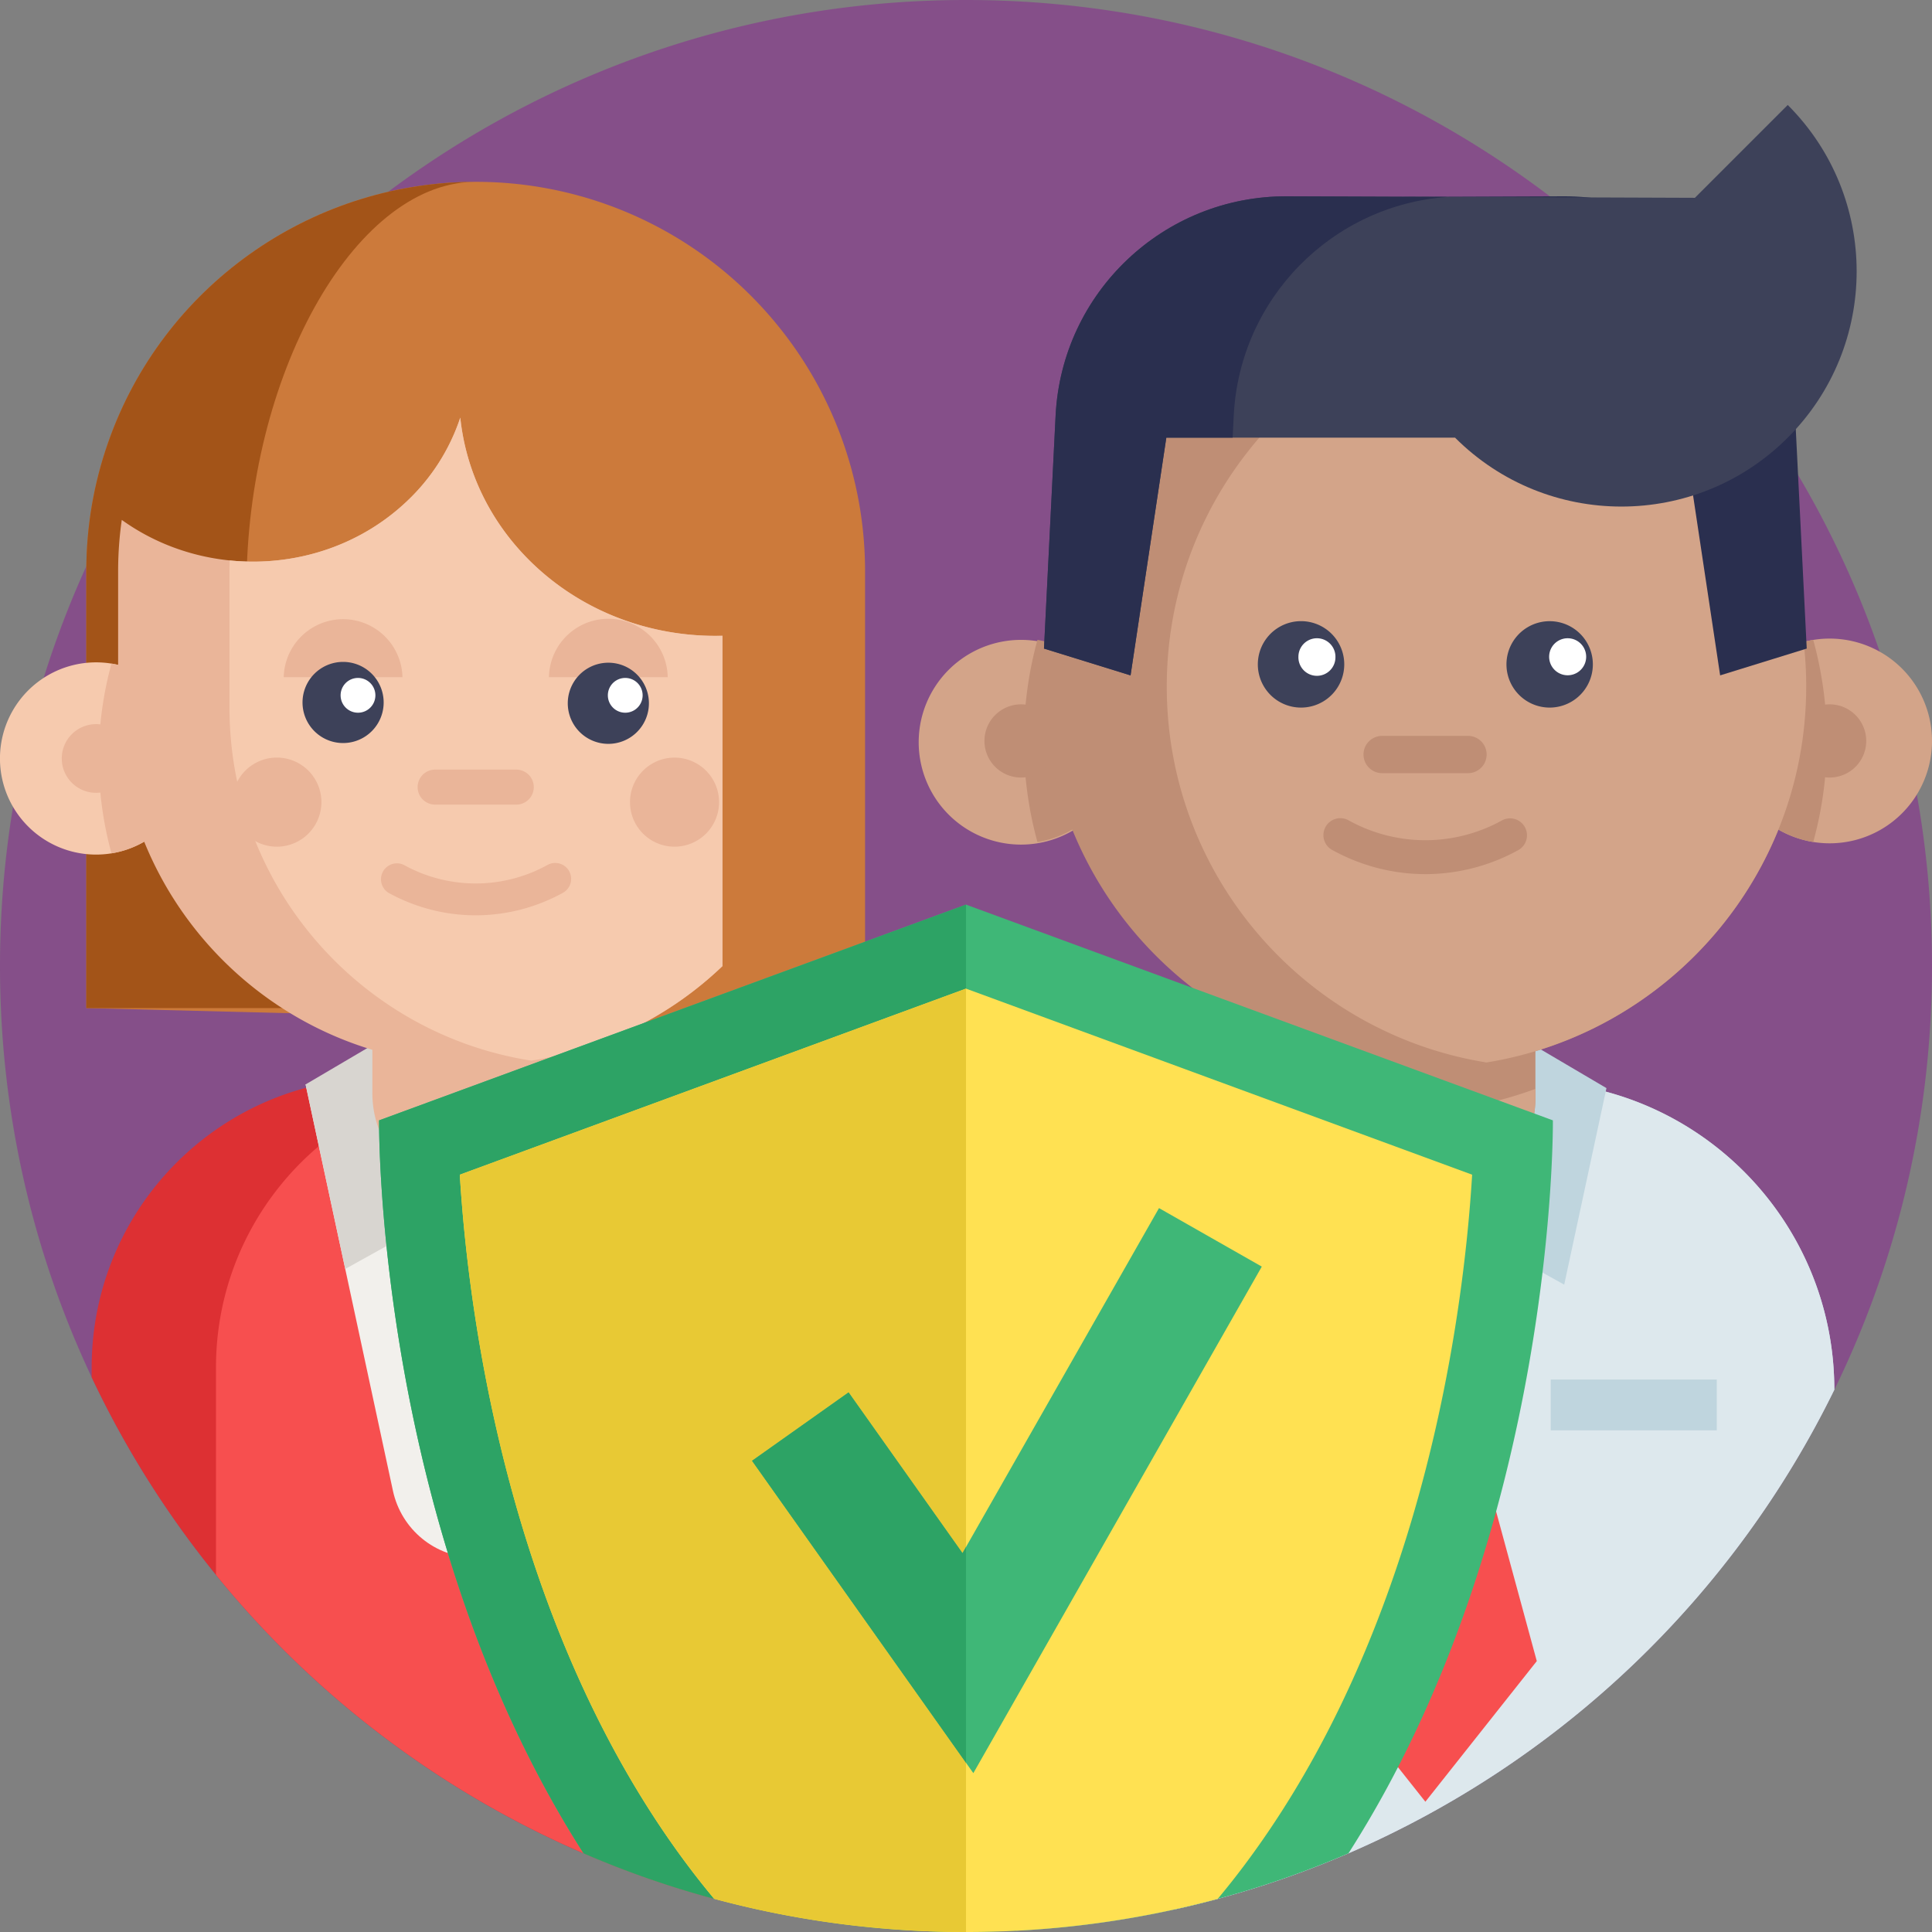 <svg width="120" height="120" fill="none" xmlns="http://www.w3.org/2000/svg"><rect width="100%" height="100%" fill="#808080" stroke="none"/><g clip-path="url(#clip0)"><path d="M120 60c0 9.444-2.182 18.372-6.066 26.32-6.279 12.842-17.008 23.11-30.179 28.794a59.381 59.381 0 01-10.839 3.493 59.797 59.797 0 01-9.786 1.31 60.06 60.06 0 01-9.735-.28 59.308 59.308 0 01-9.034-1.697 58.731 58.731 0 01-8.116-2.828A60.218 60.218 0 015.694 85.543C2.043 77.794 0 69.135 0 60 0 26.862 26.863 0 60 0c33.138 0 60 26.863 60 60z" fill="#854F89"/><path d="M53.395 84.94v34.697a59.308 59.308 0 01-9.034-1.697 58.731 58.731 0 01-8.116-2.828A60.218 60.218 0 015.693 85.543v-.602c0-8.325 5.653-15.329 13.328-17.379.282-.076.566-.146.852-.205.762-.17 1.543-.282 2.341-.348.485-.036.975-.06 1.47-.06h11.718c1.31 0 2.587.138 3.815.408.072.012.14.03.212.046.205.044.413.096.617.152l.016.005a17.842 17.842 0 015.587 2.593c4.682 3.248 7.746 8.657 7.746 14.788z" fill="#DD3033"/><path d="M53.395 84.94v34.697a59.31 59.31 0 01-9.034-1.697 58.731 58.731 0 01-8.116-2.828 60.218 60.218 0 01-22.83-17.295V84.94c0-8.325 5.652-15.329 13.327-17.379a14.5 14.5 0 01.853-.205c.761-.17 1.542-.282 2.34-.348.486-.036.976-.06 1.47-.06h3.997c1.31 0 2.587.138 3.815.408.072.012.14.03.212.046.205.044.414.096.617.152l.016.005a17.841 17.841 0 015.587 2.593c4.682 3.248 7.746 8.657 7.746 14.788z" fill="#F74F4F"/><path d="M40.107 67.355l-.043.204-5.382 25.033c-.518 2.405-2.633 4.15-5.093 4.152h-.091c-2.46-.002-4.576-1.747-5.093-4.152L19.023 67.56l-.043-.205h21.127z" fill="#F2F0EC"/><path d="M29.544 74.315l-8.1 4.502-2.463-11.462 5.032-2.963m5.531 9.923l8.1 4.502 2.463-11.462-5.032-2.963" fill="#D8D5D0"/><path d="M5.361 62.613V35.48c0-2.757.46-5.458 1.368-8.028 3.395-9.664 12.565-16.158 22.817-16.158a24.141 24.141 0 0118.314 8.388 24.186 24.186 0 015.871 15.798v28.357" fill="#CC7A3B"/><path d="M15.31 36.54c0 9.597 5.619 20.7 8.706 26.073H5.36V35.48c0-2.756.46-5.458 1.368-8.029 3.375-9.608 12.46-16.082 22.641-16.155-7.436.185-14.06 12.115-14.06 25.243z" fill="#A35418"/><path d="M35.965 60.02v7.877a6.418 6.418 0 01-6.42 6.418 6.417 6.417 0 01-6.417-6.418V60.02h12.837v.001z" fill="#EAB599"/><path d="M35.965 67.398v.5a6.418 6.418 0 01-4.52 6.13 6.416 6.416 0 01-4.468-5.295 21.977 21.977 0 004.857-.247 21.86 21.86 0 004.131-1.088zM11.938 47.11a5.97 5.97 0 11-11.94 0 5.97 5.97 0 0111.94 0z" fill="#F6CAAE"/><path d="M11.938 47.11a5.97 5.97 0 01-5.013 5.893 22.195 22.195 0 01-.792-5.894c0-2.038.276-4.014.792-5.892a5.97 5.97 0 015.013 5.892z" fill="#EAB599"/><path d="M8.102 47.11a2.133 2.133 0 11-4.266.001 2.133 2.133 0 014.266-.002z" fill="#EAB599"/><path d="M44.873 39.489v20.517A22.117 22.117 0 0133.11 65.86l-.109.019c-1.124.18-2.278.268-3.456.268-12.265 0-22.208-9.943-22.208-22.208v-8.457c0-1.083.077-2.148.227-3.19 5.284 3.8 12.86 3.425 17.687-1.137a12.585 12.585 0 003.338-5.215c.35 3.339 1.877 6.59 4.584 9.149 3.223 3.043 7.48 4.51 11.7 4.4z" fill="#EAB599"/><path d="M44.873 39.489v20.517A22.116 22.116 0 0133.11 65.86l-.109.019c-10.623-1.66-18.748-10.853-18.748-21.94V35.48c0-.225.004-.448.012-.67 3.916.4 7.982-.817 10.986-3.656a12.584 12.584 0 003.338-5.215c.35 3.339 1.877 6.59 4.584 9.149 3.223 3.043 7.481 4.51 11.7 4.4z" fill="#F6CAAE"/><path d="M41.473 42.062a3.689 3.689 0 00-7.377 0m-9.098 0a3.689 3.689 0 00-7.376 0" fill="#EAB599"/><path d="M23.83 43.632a2.52 2.52 0 11-5.04 0 2.52 2.52 0 015.04 0zm16.475 0a2.52 2.52 0 11-5.039 0 2.52 2.52 0 015.039 0z" fill="#3D4159"/><path d="M32.066 49.976h-5.039a1.087 1.087 0 010-2.174h5.04a1.086 1.086 0 110 2.174zm-2.519 6.876c-1.86 0-3.72-.466-5.415-1.397a.99.99 0 01.952-1.733 9.22 9.22 0 008.926 0 .988.988 0 11.952 1.733 11.236 11.236 0 01-5.415 1.397z" fill="#EAB599"/><path d="M23.316 43.188a1.08 1.08 0 11-2.16 0 1.08 1.08 0 012.16 0zm16.599 0a1.08 1.08 0 11-2.16 0 1.08 1.08 0 012.16 0z" fill="#fff"/><path d="M44.662 49.769a2.766 2.766 0 11-5.531.002 2.766 2.766 0 015.531-.002zm-24.699 0a2.767 2.767 0 11-5.533 0 2.767 2.767 0 015.533 0z" fill="#EAB599"/><path d="M113.933 86.312v.008a60.224 60.224 0 01-30.178 28.794 59.381 59.381 0 01-10.839 3.493 59.797 59.797 0 01-9.786 1.31V86.312c0-10.053 7.74-18.3 17.593-19.095.519-.044 1.04-.061 1.567-.061h12.478c1.477 0 2.912.162 4.29.478 8.518 1.949 14.875 9.575 14.875 18.678z" fill="#BFD5DE"/><path d="M113.933 86.312v.008a60.224 60.224 0 01-30.178 28.794 59.372 59.372 0 01-10.839 3.493V86.312c0-10.58 8.581-19.156 19.163-19.156h2.692c10.587 0 19.162 8.576 19.162 19.156z" fill="#DDE8ED"/><path d="M69.777 46.022a6.358 6.358 0 11-12.715 0 6.358 6.358 0 0112.715 0z" fill="#D3A489"/><path d="M93.674 74.067l-5.143 8.25-5.144-8.25" fill="#F74F4F"/><path d="M95.452 103.175l-6.92 8.734-6.923-8.734 6.924-25.454 6.92 25.454z" fill="#F74F4F"/><path d="M69.777 46.022a6.358 6.358 0 01-5.34 6.276c-.55-2-.843-4.105-.843-6.276 0-2.172.294-4.277.844-6.276a6.358 6.358 0 015.34 6.276z" fill="#BF8E75"/><path d="M65.692 46.022a2.273 2.273 0 11-4.546-.001 2.273 2.273 0 014.546 0z" fill="#BF8E75"/><path d="M88.53 74.998l-8.628 4.794-2.624-12.207 5.36-3.157m5.892 10.57l8.626 4.794 2.624-12.207-5.36-3.157" fill="#BFD5DE"/><path d="M107.284 46.022a6.358 6.358 0 1012.716 0 6.358 6.358 0 00-12.716 0z" fill="#D3A489"/><path d="M107.284 46.022a6.358 6.358 0 005.34 6.276c.55-2 .844-4.105.844-6.276a23.63 23.63 0 00-.844-6.276 6.358 6.358 0 00-5.34 6.276z" fill="#BF8E75"/><path d="M115.915 46.022a2.273 2.273 0 11-4.546-.001 2.273 2.273 0 014.546 0z" fill="#BF8E75"/><path d="M112.186 42.642c0 11.772-8.6 21.537-19.859 23.35a23.368 23.368 0 01-3.796.306c-13.065 0-23.655-10.59-23.655-23.656 0-6.181 2.147-15.46 6.029-19.675 4.322-4.692 10.742-3.98 17.626-3.98 1.293 0 2.561.103 3.796.306 11.259 1.813 19.859 11.578 19.859 23.35z" fill="#BF8E75"/><path d="M95.368 59.772v8.39a6.836 6.836 0 01-6.838 6.835 6.835 6.835 0 01-6.836-6.835v-8.39h13.674z" fill="#BF8E75"/><path d="M95.368 67.63v.532a6.836 6.836 0 01-4.815 6.53 6.832 6.832 0 01-4.76-5.64 23.475 23.475 0 005.174-.264 23.277 23.277 0 004.4-1.157zm16.818-24.988c0 11.772-8.599 21.537-19.859 23.35C81.069 64.18 72.47 54.414 72.47 42.642c0-7.248 3.26-13.736 8.397-18.076a23.542 23.542 0 0111.462-5.274c10.497 1.69 18.684 10.294 19.742 20.992.077.776.116 1.564.116 2.358z" fill="#D3A489"/><path d="M88.53 54.293c-1.98 0-3.96-.497-5.766-1.49a1.052 1.052 0 111.014-1.843 9.82 9.82 0 009.506 0 1.052 1.052 0 011.015 1.844 11.962 11.962 0 01-5.768 1.49z" fill="#BF8E75"/><path d="M83.494 41.266a2.684 2.684 0 11-5.368-.001 2.684 2.684 0 015.368 0zm15.441 0a2.683 2.683 0 11-5.366 0 2.683 2.683 0 015.366 0z" fill="#3D4159"/><path d="M82.946 40.792a1.15 1.15 0 11-2.299.001 1.15 1.15 0 012.3 0zm15.574 0a1.15 1.15 0 11-2.3.001 1.15 1.15 0 012.3 0z" fill="#fff"/><path d="M91.213 48.022h-5.366a1.157 1.157 0 010-2.315h5.367a1.158 1.158 0 010 2.315z" fill="#BF8E75"/><path d="M96.32 85.685h10.312v3.157H96.319v-3.157z" fill="#BFD5DE"/><path d="M87.147 12.23c7.166.511 12.919 6.3 13.284 13.587l.068 1.368h4.121l2.221 14.764 5.378-1.665-.722-14.467c-.382-7.654-6.713-13.653-14.374-13.625l-9.976.038z" fill="#2A2F4F"/><path d="M111.04 6.52c5.707 5.706 5.707 14.957 0 20.664-5.706 5.706-14.958 5.706-20.664 0L111.04 6.519z" fill="#3D4159"/><path d="M90.376 27.184H72.443l-2.221 14.765-5.377-1.665.72-14.467c.382-7.653 6.713-13.654 14.375-13.625l25.9.097 3.424 6.164" fill="#3D4159"/><path d="M89.915 12.23c-7.166.511-12.92 6.3-13.285 13.587l-.068 1.368h-4.121L70.22 41.949l-5.377-1.665.722-14.467c.381-7.654 6.713-13.653 14.374-13.625l9.976.038z" fill="#2A2F4F"/><path d="M83.755 115.114C76.472 118.259 68.439 120 60 120c-5.41 0-10.653-.715-15.64-2.06a58.73 58.73 0 01-8.115-2.828c-12.97-20.268-12.7-45.525-12.7-45.525L60 56.187l36.452 13.4s.27 25.26-12.697 45.527z" fill="#3FB777"/><path d="M60 56.187V120c-5.41 0-10.653-.715-15.64-2.06a58.73 58.73 0 01-8.115-2.828c-12.97-20.268-12.7-45.525-12.7-45.525L60 56.187z" fill="#2DA365"/><path d="M91.437 72.962c-.272 4.538-1.168 13.185-4.097 22.572-2.452 7.857-5.834 14.695-10.053 20.32a49.4 49.4 0 01-1.653 2.089A60.054 60.054 0 0160 120c-5.41 0-10.653-.715-15.64-2.06a50.005 50.005 0 01-1.65-2.086c-4.217-5.625-7.599-12.463-10.053-20.32-2.93-9.387-3.823-18.03-4.097-22.572L60 61.405l31.437 11.557z" fill="#FFE152"/><path d="M60 61.405V120c-5.41 0-10.653-.715-15.64-2.06a50.005 50.005 0 01-1.65-2.086c-4.217-5.625-7.599-12.463-10.053-20.32-2.93-9.387-3.823-18.03-4.097-22.572L60 61.405z" fill="#E8C934"/><path d="M78.372 78.671l-17.916 31.462-.456-.644-13.288-18.757 5.995-4.247 7.075 9.985.218-.382 11.988-21.051 6.384 3.634z" fill="#3FB777"/><path d="M60 96.088v13.401L46.712 90.732l5.995-4.247 7.075 9.985.218-.382z" fill="#2DA365"/></g><defs><clipPath id="clip0"><path fill="#fff" d="M0 0h120v120H0z"/></clipPath></defs></svg>